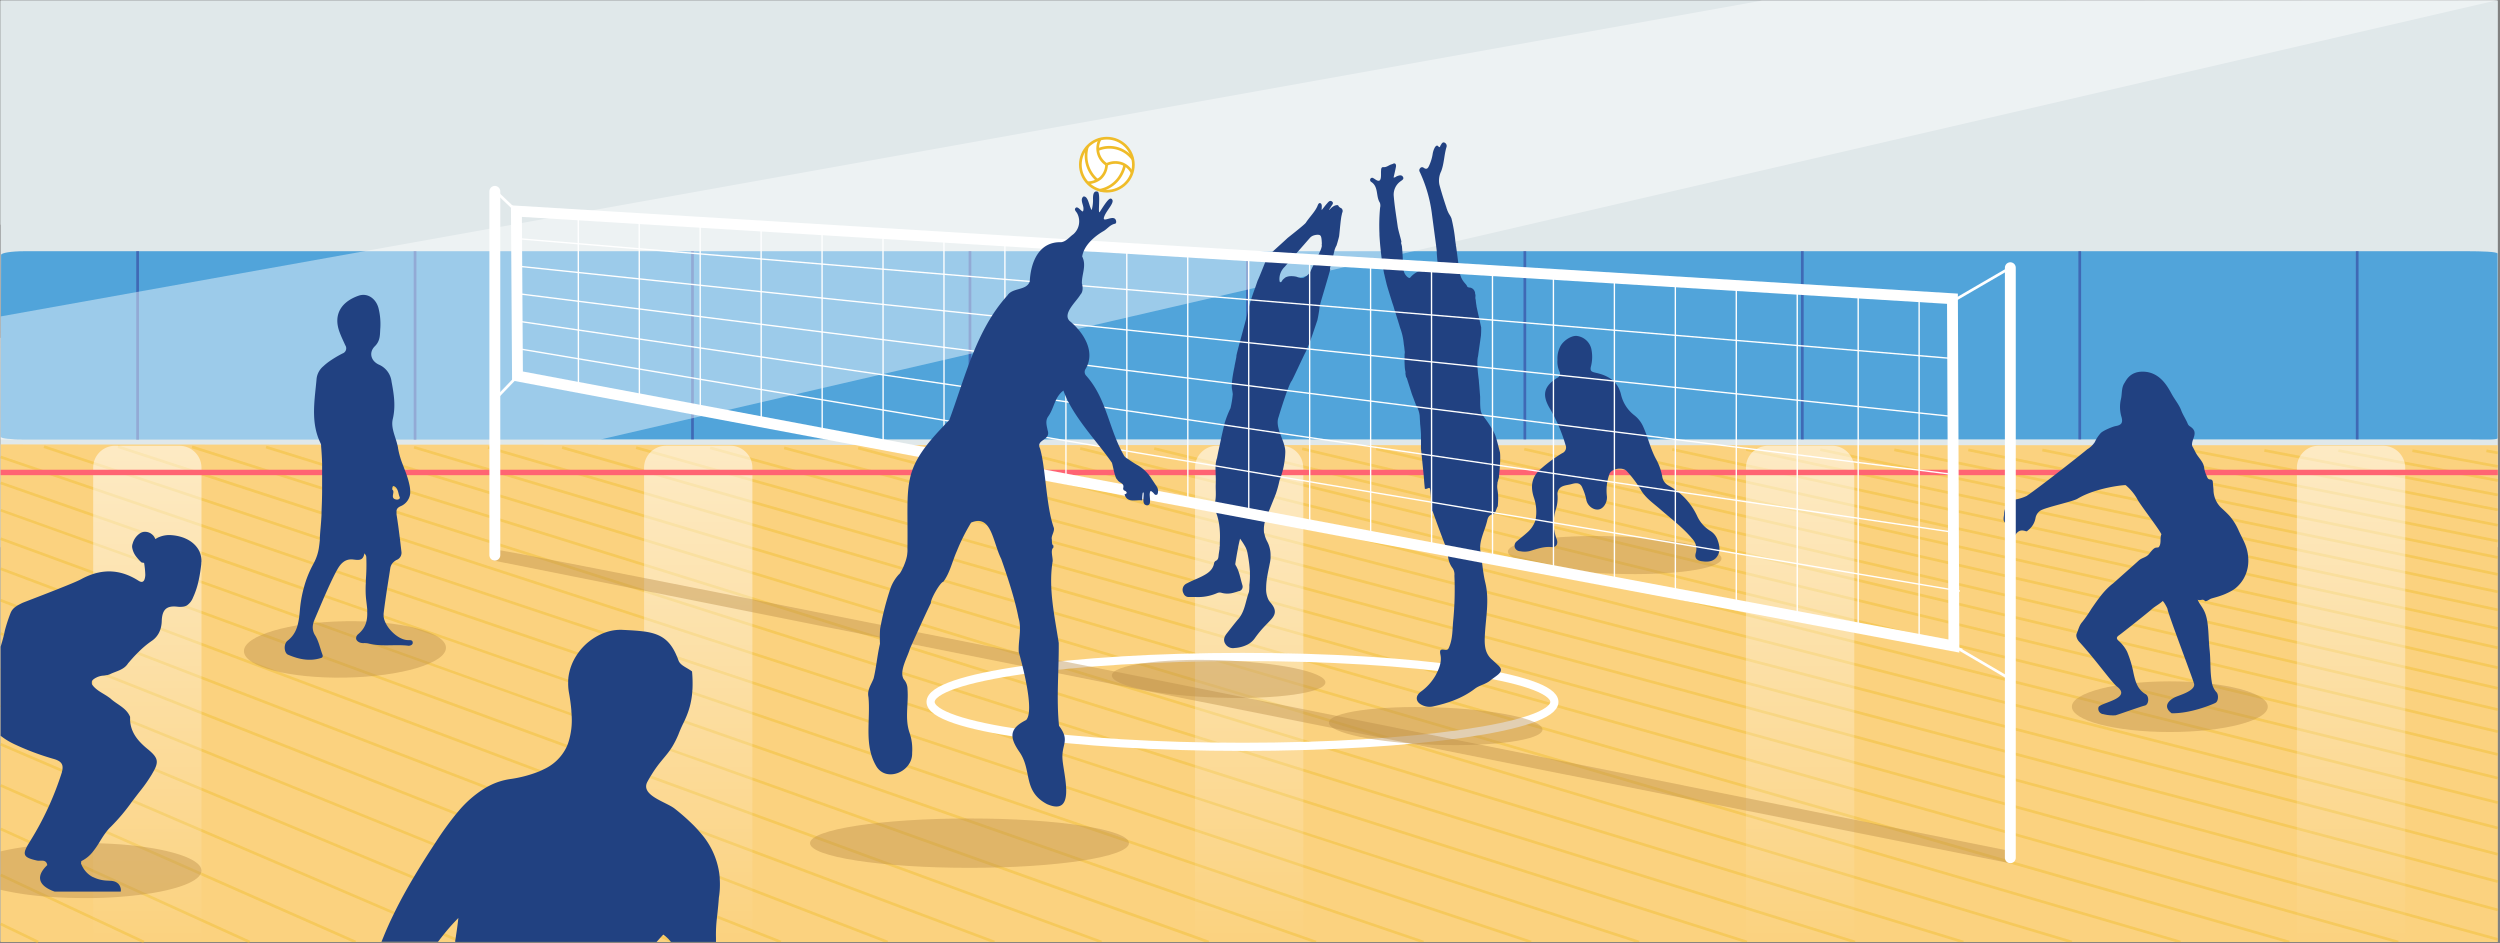 <svg xmlns="http://www.w3.org/2000/svg" xmlns:xlink="http://www.w3.org/1999/xlink" viewBox="0 0 919.65 346.99"><rect x="0" y="0" width="919.65" height="346.99" fill="#808080" stroke="none"/><defs><style>.cls-1{fill:#e0e8ea;}.cls-2{fill:#fbd27f;}.cls-15,.cls-3{opacity:0.42;}.cls-15,.cls-17,.cls-3{isolation:isolate;}.cls-4{fill:#efbc29;}.cls-5{fill:#51a4da;}.cls-6{opacity:0.51;}.cls-7{fill:#2e3192;stroke:#2e3192;}.cls-13,.cls-14,.cls-19,.cls-22,.cls-24,.cls-7{stroke-miterlimit:10;}.cls-10,.cls-11,.cls-12,.cls-8,.cls-9{opacity:0.9;}.cls-8{fill:url(#linear-gradient);}.cls-9{fill:url(#linear-gradient-2);}.cls-10{fill:url(#linear-gradient-3);}.cls-11{fill:url(#linear-gradient-4);}.cls-12{fill:url(#linear-gradient-5);}.cls-13,.cls-14,.cls-18,.cls-19,.cls-20,.cls-21,.cls-22,.cls-24{fill:none;}.cls-13,.cls-18,.cls-19,.cls-20,.cls-21,.cls-22{stroke:#fff;}.cls-13{stroke-width:3px;}.cls-14{stroke:#ff6473;stroke-width:2px;}.cls-15{fill:#b98c48;}.cls-16{fill:#214181;}.cls-17,.cls-23{fill:#fff;}.cls-17{opacity:0.43;}.cls-19,.cls-20,.cls-21{stroke-width:4px;}.cls-20,.cls-21{stroke-linecap:round;}.cls-21{stroke-linejoin:round;}.cls-22{stroke-width:0.5px;}.cls-24{stroke:#efbc29;}</style><linearGradient id="linear-gradient" x1="54.2" y1="346.54" x2="54.2" y2="163.98" gradientUnits="userSpaceOnUse"><stop offset="0" stop-color="#fff" stop-opacity="0"/><stop offset="1" stop-color="#fff" stop-opacity="0.6"/></linearGradient><linearGradient id="linear-gradient-2" x1="864.86" y1="346.54" x2="864.86" y2="163.98" xlink:href="#linear-gradient"/><linearGradient id="linear-gradient-3" x1="256.85" y1="346.54" x2="256.85" y2="163.98" xlink:href="#linear-gradient"/><linearGradient id="linear-gradient-4" x1="459.52" y1="346.54" x2="459.52" y2="163.98" xlink:href="#linear-gradient"/><linearGradient id="linear-gradient-5" x1="662.19" y1="346.54" x2="662.19" y2="163.98" xlink:href="#linear-gradient"/></defs><g id="Layer_2" data-name="Layer 2"><g id="Layer_6" data-name="Layer 6"><path class="cls-1" d="M918.84.22V201.3H.22v-77H.36V93.79c0-.75,3.85-1.36,8.6-1.36H183.88V82.74L82,82.65H.22V.22Z"/><rect class="cls-1" x="0.21" y="0.22" width="918.43" height="346.11"/><path class="cls-2" d="M918.84,164.29V346.54H.22V163.48l41.61.05,25.09,0,48.7.05h2.48l28,0h2.25l33.65,0h11.91l49.08.06,27.83,0h0l55.36.07h14.62l21,0,20.44,0h29.55l33.11,0h3.68l23.63,0h2l48.54.06h0l28.48,0h6.53l18.18,0h3.6l27.5,0h.19l39.73,0h1.34l27.8,0H918.84Z"/><g class="cls-3"><polygon class="cls-4" points="918.76 167.09 918.57 167.06 914.56 166.33 914.74 165.34 918.91 166.1 918.76 167.09"/><polygon class="cls-4" points="918.73 172.09 918.54 172.04 887.34 166.28 887.52 165.29 918.94 171.11 918.73 172.09"/><polygon class="cls-4" points="918.76 177.25 918.57 177.22 860.11 166.24 860.29 165.25 918.92 176.26 918.76 177.25"/><polygon class="cls-4" points="918.76 182.56 918.57 182.53 832.88 166.19 833.07 165.21 918.92 181.57 918.76 182.56"/><polygon class="cls-4" points="918.73 188.04 918.54 188 805.65 166.14 805.84 165.16 918.94 187.07 918.73 188.04"/><polygon class="cls-4" points="918.73 193.71 918.54 193.66 778.42 166.1 778.61 165.12 918.94 192.73 918.73 193.71"/><polygon class="cls-4" points="918.76 199.54 918.57 199.51 751.2 166.05 751.39 165.06 918.92 198.55 918.76 199.54"/><polygon class="cls-4" points="918.73 205.56 918.54 205.53 723.97 166 724.17 165.01 918.94 204.59 918.73 205.56"/><polygon class="cls-4" points="918.73 211.78 918.54 211.75 696.75 165.96 696.95 164.97 918.94 210.81 918.73 211.78"/><rect class="cls-4" x="793.73" y="64.24" width="1" height="254.65" transform="translate(443.63 929.52) rotate(-78.15)"/><polygon class="cls-4" points="918.73 224.84 918.54 224.79 642.28 165.85 642.49 164.88 645.18 165.45 918.94 223.86 918.73 224.84"/><polygon class="cls-4" points="918.71 231.7 918.52 231.65 615.06 165.81 615.27 164.84 918.96 230.73 918.71 231.7"/><polygon class="cls-4" points="918.73 238.78 918.54 238.75 587.83 165.76 588.04 164.79 918.94 237.81 918.73 238.78"/><polygon class="cls-4" points="918.71 246.11 918.52 246.06 560.61 165.72 560.83 164.75 918.96 245.14 918.71 246.11"/><polygon class="cls-4" points="918.73 253.69 918.54 253.65 533.38 165.67 533.6 164.7 918.94 252.71 918.73 253.69"/><polygon class="cls-4" points="918.71 261.52 918.52 261.47 506.14 165.62 506.37 164.65 918.96 260.55 918.71 261.52"/><polygon class="cls-4" points="918.71 269.63 918.52 269.58 478.92 165.58 479.15 164.61 918.97 268.66 918.71 269.63"/><polygon class="cls-4" points="918.71 278.03 918.52 277.98 451.69 165.53 451.92 164.56 918.96 277.06 918.71 278.03"/><polygon class="cls-4" points="918.71 286.72 918.52 286.67 424.46 165.48 424.7 164.51 918.96 285.75 918.71 286.72"/><polygon class="cls-4" points="918.71 295.73 918.52 295.68 397.24 165.44 397.48 164.47 918.96 294.76 918.71 295.73"/><polygon class="cls-4" points="918.71 305.07 918.52 305.02 370 165.39 370.25 164.42 918.96 304.1 918.71 305.07"/><polygon class="cls-4" points="918.73 314.75 918.54 314.7 342.78 165.34 343.03 164.37 918.94 313.77 918.73 314.75"/><polygon class="cls-4" points="918.71 324.79 918.52 324.74 315.55 165.3 315.81 164.33 918.96 323.82 918.71 324.79"/><polygon class="cls-4" points="918.69 335.21 918.5 335.15 288.32 165.25 288.58 164.28 918.99 334.26 918.69 335.21"/><polygon class="cls-4" points="918.83 345.05 918.83 345.58 918.68 346.05 918.49 345.99 261.09 165.21 261.36 164.25 918.83 345.05"/><polygon class="cls-4" points="882.37 346.06 882.29 346.32 882.24 346.52 882.24 346.54 880.39 346.54 880.35 346.52 879.64 346.32 844.94 336.6 844.81 336.56 739.52 307.01 682.11 290.92 642.27 279.74 571.25 259.81 544.42 252.28 528.48 247.82 514.48 243.88 479.44 234.06 465.33 230.09 455.63 227.38 439.6 222.88 386.94 208.11 366.99 202.51 362.68 201.3 353.74 198.78 333.83 193.21 276.77 177.2 264.66 173.8 239.04 166.61 233.86 165.16 234.13 164.2 239.88 165.81 268.35 173.8 276.77 176.16 333.82 192.16 354.17 197.88 366.37 201.3 366.59 201.36 387.08 207.11 439.6 221.84 456.23 226.51 466.12 229.28 479.44 233.01 519.92 244.38 528.92 246.9 545.88 251.66 571.68 258.89 642.27 278.7 682.11 289.88 739.52 305.98 844.94 335.56 882.37 346.06"/><path class="cls-4" d="M842.28,346.06l-.08.27-.05.2H840.3l-.52-.15-.17-.05-101-28.9-53.07-15.2-3.47-1-39.84-11.41L567.4,268.4l-8.74-2.5-16.85-4.83h0l-9.25-2.65-10.75-3.08-42.36-12.13-4.71-1.35-16.17-4.63h0l-8.39-2.4-10.56-3-52.87-15.14L370.47,212l-19.88-5.69-16.78-4.8-.77-.22-56.27-16.11L237,173.8l-.06,0-30.29-8.67.27-1,30,8.59,3.69,1.06,36.15,10.35,57.05,16.33,2.85.82,14.26,4.08,19.16,5.49,16.59,4.75,52.92,15.15,10.92,3.13,9.2,2.63,19,5.44.73.21,43.14,12.35,11.62,3.32,13.67,3.92,12.61,3.61,6.38,1.83,75.41,21.59,39.84,11.4,15.57,4.46,42.2,12.08Z"/><polygon class="cls-4" points="802.26 346.06 802.18 346.32 802.12 346.52 802.12 346.54 800.34 346.54 800.3 346.52 799.62 346.32 682.11 311.99 642.27 300.33 618.98 293.54 567.99 278.63 550.4 273.5 538.13 269.9 506.45 260.64 483.5 253.94 479.44 252.76 445.34 242.78 441.98 241.81 439.6 241.11 387.74 225.96 373.38 221.76 346.94 214.03 331.79 209.61 303.37 201.3 276.77 193.53 236.93 181.88 209.27 173.8 182.02 165.84 179.4 165.07 179.68 164.11 182.02 164.78 212.84 173.8 236.93 180.84 276.77 192.47 305.29 200.82 306.93 201.3 332.23 208.69 347.58 213.18 373.08 220.63 387.58 224.87 439.6 240.07 445.37 241.76 449.28 242.9 479.44 251.72 485.07 253.36 509.3 260.44 540.5 269.56 553.05 273.23 579.34 280.9 630.23 295.77 642.27 299.3 682.11 310.95 802.26 346.06"/><polygon class="cls-4" points="762.31 346.06 762.23 346.32 762.17 346.52 762.17 346.54 760.42 346.54 760.38 346.52 759.71 346.32 682.11 323.17 642.27 311.27 514.45 273.13 514.42 273.13 512.85 272.65 509.76 271.74 488.89 265.51 479.44 262.69 461.19 257.24 459.45 256.71 439.6 250.8 418.09 244.38 413.21 242.91 389.33 235.8 375.14 231.56 342.43 221.8 327.28 217.28 276.77 202.2 273.74 201.3 236.93 190.32 182.02 173.93 181.59 173.8 152.17 165.01 152.46 164.06 182.02 172.88 185.1 173.8 236.93 189.26 276.77 201.16 277.24 201.3 327.61 216.32 342.62 220.81 375.13 230.51 389.15 234.7 416.15 242.75 420.36 244.01 439.6 249.75 462.63 256.63 471.8 259.36 479.44 261.63 489.46 264.63 515.59 272.43 519.3 273.54 520.34 273.85 642.27 310.24 682.11 322.13 762.31 346.06"/><polygon class="cls-4" points="722.4 346.06 722.32 346.32 722.26 346.52 722.26 346.54 720.54 346.54 720.51 346.52 719.86 346.32 682.11 334.82 642.27 322.68 483.57 274.3 479.44 273.04 439.6 260.88 409.56 251.72 389.3 245.56 387.62 245.05 375.11 241.22 363.77 237.78 338.57 230.09 324.84 225.91 276.77 211.25 244.12 201.3 236.93 199.11 182.02 182.37 153.91 173.8 148.59 172.18 124.95 164.97 125.24 164.01 148.14 170.99 157.35 173.8 182.02 181.32 236.93 198.06 247.56 201.3 276.77 210.21 325.09 224.94 338.99 229.16 373.71 239.76 374.79 240.09 389.33 244.51 390.16 244.76 414.64 252.22 415.21 252.41 419.51 253.72 439.6 259.85 479.44 271.99 486.63 274.18 642.27 321.63 682.11 333.77 722.4 346.06"/><polygon class="cls-4" points="682.56 346.06 682.48 346.32 682.42 346.52 682.42 346.54 680.72 346.54 680.69 346.52 680.05 346.32 642.27 334.57 642.12 334.51 479.44 283.83 450.12 274.7 439.6 271.43 389.08 255.69 377.65 252.13 368.14 249.16 366.2 248.56 365.31 248.28 334.7 238.75 323.67 235.31 317.21 233.3 276.77 220.7 274.79 220.09 236.93 208.28 214.47 201.3 182.02 191.19 150.83 181.47 146.17 180.03 146.17 180.01 144.39 179.47 126.19 173.8 118.49 171.4 97.71 164.93 98.01 163.97 118.46 170.34 129.57 173.8 150.88 180.44 182.02 190.13 217.85 201.3 236.93 207.24 276.77 219.65 284.03 221.91 323.64 234.25 326.58 235.16 335.08 237.82 367.41 247.88 377.44 251.01 389.09 254.63 439.6 270.38 453.57 274.73 479.44 282.79 642.27 333.51 682.11 345.92 682.56 346.06"/><polygon class="cls-4" points="642.77 346.06 642.69 346.32 642.62 346.52 642.62 346.54 640.96 346.54 640.93 346.52 640.3 346.32 479.44 295.1 439.6 282.42 411.18 273.36 389.49 266.45 383.94 264.69 378.28 262.88 347.77 253.16 331.93 248.13 322.23 245.03 276.77 230.56 236.93 217.87 231.89 216.26 194.49 204.36 184.89 201.3 184.1 201.05 183.97 201.05 183.9 200.99 182.63 200.59 182.02 200.4 145.8 188.86 118.45 180.15 98.5 173.8 70.49 164.88 70.79 163.91 101.82 173.8 118.47 179.09 145.8 187.81 182.02 199.34 188.18 201.3 202.76 205.94 236.93 216.82 240.71 218.03 276.77 229.51 322.39 244.03 331.94 247.07 349.18 252.57 378.44 261.88 389.39 265.38 415.23 273.6 439.6 281.36 479.44 294.05 642.27 345.89 642.77 346.06"/><path class="cls-4" d="M603.08,346.06l-.09.27-.06.2h-1.67l-.61-.2L479.44,306.86l-39.84-13L390.77,278l-18.15-5.92-22.34-7.27a1.2,1.2,0,0,1-.19-.07l-16.3-5.31-14.39-4.68-42.63-13.88-39.84-13L155.27,201.3l-8.13-2.65-28.95-9.42L74.11,174.87l-3.3-1.07-27.55-9,.27-.85,0-.11.34.11,30.16,9.82h0l44.13,14.37L147,197.55l11.52,3.75,78.41,25.53,39.84,13,42.82,13.94,14.26,4.64,12,3.92,15.28,5L372.4,271l18.44,6,48.76,15.88,39.84,13Z"/><polygon class="cls-4" points="563.4 346.07 563.32 346.32 563.25 346.52 563.25 346.54 561.65 346.54 561.62 346.52 561.02 346.32 479.44 319.14 439.6 305.88 392.14 290.07 378.09 285.38 335.04 271.05 319.56 265.88 276.77 251.63 249.48 242.55 236.93 238.37 221.2 233.13 221.19 233.13 144.13 207.45 134.36 204.2 133.68 203.97 125.66 201.3 117.48 198.57 74.11 184.13 43.11 173.8 34.36 170.88 16.03 164.78 16.34 163.84 34.56 169.91 46.24 173.8 74.11 183.07 117.57 197.56 128.8 201.3 144.85 206.65 222.63 232.56 236.93 237.32 249 241.34 276.77 250.59 319.59 264.85 334.7 269.88 377.86 284.26 392.08 289 439.6 304.82 479.44 318.1 563.4 346.07"/><polygon class="cls-4" points="523.82 346.07 523.73 346.32 523.66 346.52 523.66 346.54 522.12 346.54 522.09 346.52 521.5 346.32 479.44 331.99 439.6 318.4 415.29 310.12 395.44 303.36 333.47 282.23 320.6 277.83 276.77 262.89 254.6 255.34 236.93 249.32 212.13 240.87 142.28 217.06 134.29 214.32 123.23 210.56 114.91 207.72 96.06 201.3 74.11 193.82 34.27 180.24 15.39 173.8 0.23 168.63 0.21 168.62 0.05 168.57 0.21 168.09 0.23 168.03 0.37 167.63 18.47 173.8 34.27 179.19 74.11 192.76 99.14 201.3 115.38 206.84 123.71 209.68 134.33 213.3 142.44 216.06 212.71 240.01 236.93 248.26 254.69 254.32 276.77 261.85 320.28 276.69 334.16 281.4 401.13 304.25 414.7 308.87 439.6 317.36 479.44 330.94 523.82 346.07"/><path class="cls-4" d="M484.27,346.07l-.09.26-.07.2h-1.55l-.57-.2-2.55-.89L439.6,331.53l-42.43-14.81-28.45-9.93-16.29-5.68L276.77,274.7l-25.31-8.84-14.53-5.07L209,251l-47.67-16.63h0l-11.61-4.06-8.45-2.94-6.3-2.2L119,219.63,111.37,217,74.11,204l-.38-.13-7.24-2.53-9.11-3.18L57,198l-5.4-1.88-17.37-6.07-34-11.88h0l-.16-.06.16-.46,0-.05.15-.43L34.27,189l19,6.63h0l2.67.93,2.65.93h0l10.92,3.81,3.71,1.29h0l.88.3L111.63,216l7.77,2.71,15.44,5.39,6.22,2.17,10.46,3.65h.12l.07.07L209,250h0l27.94,9.75,15,5.22,24.88,8.68,78.62,27.44,43.86,15.31,40.35,14.09,39.84,13.9Z"/><path class="cls-4" d="M444.79,346.07l-.09.26-.07.2h-1.52l-.56-.2-2.95-1.05-.16-.06-73-26.1-45.27-16.19-44.38-15.86-30.48-10.9-9.36-3.34-26.69-9.54h0l-53-18.92-21.55-7.71h0l-4.85-1.73h0l-8.74-3.12-7.06-2.53-.06,0-5.22-1.86L74.11,214.61l-.17-.06-1-.36-20-7.13-.12-.05h0l-1-.37L36.88,201.3l-2.61-.93-34-12.18h0l-.16-.06.16-.46,0,0,.15-.43,33.89,12.12,5.57,2,10.54,3.77,22.77,8.14,1,.34,35.82,12.81,5.39,1.93,2.09.74,4.21,1.51.14,0,.16.16,9,3.23,9.31,3.33h0l18.34,6.56,51.56,18.43,26.75,9.56,9.95,3.56L276.77,286l46.64,16.67L369.16,319l70.44,25.17Z"/><polygon class="cls-4" points="405.38 346.07 405.28 346.32 405.21 346.52 405.21 346.54 403.75 346.54 403.72 346.52 403.18 346.32 325.45 317.85 299.26 308.26 276.77 300.01 238.95 286.17 236.93 285.43 208.34 274.95 136.79 248.74 118.13 241.9 104.72 236.99 103.87 236.68 101.38 235.76 95.83 233.72 74.11 225.76 67.23 223.25 34.27 211.18 34.25 211.16 7.3 201.3 0.23 198.71 0.21 198.7 0.04 198.63 0.21 198.18 0.23 198.13 0.39 197.7 10.22 201.3 34.27 210.11 35.93 210.72 68.77 222.75 74.11 224.71 97.2 233.16 105.16 236.07 118.45 240.95 139.05 248.5 208.74 274.02 236.93 284.36 239.48 285.29 276.77 298.95 300.35 307.58 329.31 318.2 405.38 346.07"/><polygon class="cls-4" points="366 346.07 365.9 346.32 365.83 346.52 365.83 346.54 364.4 346.54 364.37 346.52 363.84 346.32 276.77 313.63 257.78 306.49 236.93 298.65 197.88 283.99 74.11 237.5 58.86 231.76 34.27 222.53 20.07 217.2 0.23 209.75 0.21 209.74 0.04 209.68 0.21 209.22 0.23 209.16 0.39 208.74 21.45 216.65 34.27 221.47 59.14 230.81 74.11 236.43 92.27 243.25 102.72 247.18 199.21 283.42 199.22 283.42 236.93 297.58 256.38 304.88 256.39 304.89 276.77 312.55 366 346.07"/><polygon class="cls-4" points="326.7 346.07 326.6 346.32 326.52 346.52 326.52 346.54 325.13 346.54 325.1 346.52 324.58 346.32 276.77 327.9 264.76 323.27 236.93 312.56 178.35 289.99 74.11 249.82 50.16 240.59 34.27 234.47 5.48 223.38 0.23 221.36 0.21 221.34 0.03 221.28 0.21 220.81 0.23 220.76 0.39 220.34 6.49 222.69 34.27 233.4 50.93 239.82 74.11 248.75 74.29 248.82 179.48 289.35 236.93 311.48 264.68 322.17 264.68 322.18 276.77 326.82 326.7 346.07"/><polygon class="cls-4" points="287.45 346.07 287.35 346.32 287.27 346.52 287.27 346.54 285.89 346.54 285.87 346.52 285.36 346.32 276.77 342.93 263.54 337.7 236.93 327.17 236.75 327.1 167.55 299.74 74.11 262.79 38.17 248.57 38.16 248.57 34.27 247.03 1.29 234 0.23 233.57 0.21 233.57 0.03 233.5 0.21 233.05 0.23 233 0.4 232.57 1.51 233.01 34.27 245.96 39.92 248.2 74.11 261.71 168.22 298.93 236.93 326.1 263.65 336.67 276.77 341.86 287.45 346.07"/><polygon class="cls-4" points="248.26 346.07 248.16 346.32 248.08 346.52 248.08 346.54 246.76 346.54 246.73 346.52 246.72 346.52 246.72 346.51 246.24 346.32 242.85 344.95 236.93 342.55 236.75 342.48 159.46 311.1 159.46 311.08 74.11 276.43 73.93 276.36 47.93 265.81 47.93 265.8 34.27 260.26 0.23 246.44 0.21 246.43 0.03 246.36 0.21 245.91 0.23 245.86 0.4 245.44 34.27 259.19 47.81 264.69 74.11 275.37 160.01 310.25 236.93 341.48 243.57 344.18 245.13 344.81 248.26 346.07"/><polygon class="cls-4" points="209.12 346.07 209.01 346.32 208.93 346.52 208.93 346.54 207.63 346.54 207.61 346.52 207.13 346.32 151.87 323.27 74.11 290.82 56.61 283.52 34.27 274.2 0.23 260.01 0.21 260 0.02 259.92 0.21 259.46 0.23 259.42 0.41 259 34.27 273.13 57.06 282.63 57.06 282.63 74.11 289.75 152.39 322.4 209.12 346.07"/><polygon class="cls-4" points="170.04 346.07 169.93 346.32 169.85 346.52 169.85 346.54 168.58 346.54 168.55 346.52 168.09 346.32 167.43 346.05 162.95 344.13 144.8 336.33 74.11 306.01 48.47 295.01 34.27 288.93 22.79 284.01 0.23 274.32 0.21 274.32 0.02 274.24 0.21 273.79 0.23 273.74 0.41 273.32 22.98 283 34.27 287.83 49.09 294.2 74.11 304.93 145.24 335.44 163.6 343.32 167.6 345.02 170.04 346.07"/><polygon class="cls-4" points="131 346.07 130.89 346.32 130.8 346.52 130.8 346.54 129.55 346.54 129.53 346.52 129.08 346.32 74.11 322.07 73.59 321.83 49.27 311.11 38.7 306.44 34.27 304.49 17.71 297.18 0.23 289.46 0.21 289.45 0.01 289.37 0.21 288.92 0.23 288.88 0.42 288.45 18.13 296.26 34.27 303.38 39.32 305.62 52.72 311.52 74.01 320.93 74.11 320.96 131 346.07"/><polygon class="cls-4" points="91.63 346.99 73.91 338.94 0.01 305.37 0.42 304.46 92.05 346.08 91.63 346.99"/><rect class="cls-4" x="26.07" y="305.1" width="1" height="58.2" transform="translate(-287.38 216.6) rotate(-64.92)"/><polygon class="cls-4" points="13.83 346.99 13.39 346.78 0 340.32 0.43 339.42 14.26 346.08 13.83 346.99"/></g><path class="cls-5" d="M918.76,93.31v67.88c0,.76-6.11.45-10.86.45H9c-4.75,0-8.7-.22-8.7-1l.1-66.87c0-.75,3.85-1.36,8.6-1.36H907.9C912.65,92.43,918.76,92.56,918.76,93.31Z"/><g class="cls-6"><line class="cls-7" x1="50.62" y1="161.65" x2="50.62" y2="92.37"/><line class="cls-7" x1="152.68" y1="161.65" x2="152.68" y2="92.37"/><line class="cls-7" x1="254.74" y1="161.65" x2="254.74" y2="92.37"/><line class="cls-7" x1="356.81" y1="161.65" x2="356.81" y2="92.37"/><line class="cls-7" x1="458.87" y1="161.65" x2="458.87" y2="92.37"/><line class="cls-7" x1="560.93" y1="161.65" x2="560.93" y2="92.37"/><line class="cls-7" x1="663" y1="161.65" x2="663" y2="92.37"/><line class="cls-7" x1="765.06" y1="161.65" x2="765.06" y2="92.37"/><line class="cls-7" x1="867.12" y1="161.65" x2="867.12" y2="92.37"/></g><path class="cls-8" d="M74.12,172.05V346.54H34.28V172.05A8.05,8.05,0,0,1,41.83,164l.52,0H66a8.49,8.49,0,0,1,.88.05A8.07,8.07,0,0,1,74.12,172.05Z"/><path class="cls-9" d="M884.78,172.05V346.54H844.94V172.05a8,8,0,0,1,.76-3.42,7.4,7.4,0,0,1,.5-.92,8.14,8.14,0,0,1,3.35-3,8.05,8.05,0,0,1,1.27-.47A8.33,8.33,0,0,1,853,164H876.7a8.3,8.3,0,0,1,2.24.31,8.67,8.67,0,0,1,1.23.47h0a8.06,8.06,0,0,1,4.28,5,7.7,7.7,0,0,1,.23,1.06A7.85,7.85,0,0,1,884.78,172.05Z"/><path class="cls-10" d="M276.77,172.05V346.54H236.93V172.05a8,8,0,0,1,2.11-5.44,7.94,7.94,0,0,1,.84-.8,8.12,8.12,0,0,1,3.11-1.58,8.4,8.4,0,0,1,2-.25H268.7a8.27,8.27,0,0,1,2.12.28h0a8.1,8.1,0,0,1,5,4,6.93,6.93,0,0,1,.52,1.18A8,8,0,0,1,276.77,172.05Z"/><path class="cls-11" d="M479.44,172.05V346.54H439.6V172.05a8,8,0,0,1,.48-2.73,7.61,7.61,0,0,1,.39-.93,8.14,8.14,0,0,1,4.45-3.93h0a8,8,0,0,1,2.5-.47h23.94a8.49,8.49,0,0,1,.88.05h0l.22,0a7.79,7.79,0,0,1,1.74.44h0a8,8,0,0,1,5.15,6.68A6.25,6.25,0,0,1,479.44,172.05Z"/><path class="cls-12" d="M682.11,172.05V346.54H642.27V172.05c0-.11,0-.21,0-.32h0a6.64,6.64,0,0,1,.1-1,8,8,0,0,1,2.24-4.36,7.43,7.43,0,0,1,1-.82h0a7.72,7.72,0,0,1,1.41-.84,8.61,8.61,0,0,1,1.35-.47h0a8.08,8.08,0,0,1,2-.25H674a8.07,8.07,0,0,1,3.41.75h0a8.11,8.11,0,0,1,3,2.46,7.55,7.55,0,0,1,.74,1.18A8,8,0,0,1,682.11,172.05Z"/><ellipse class="cls-13" cx="457.06" cy="258.2" rx="114.73" ry="16.53"/><polyline class="cls-14" points="0.22 173.8 34.28 173.8 74.12 173.8 113.18 173.8 132.67 173.8 143.2 173.8 146.92 173.8 153.45 173.8 183.88 173.8 185.44 173.8 232.47 173.8 236.94 173.8 276.78 173.8 364.79 173.8 395.97 173.8 439.61 173.8 479.45 173.8 558.68 173.8 580.25 173.8 642.28 173.8 682.12 173.8 686.33 173.8 701.08 173.8 795.55 173.8 822.08 173.8 844.95 173.8 884.79 173.8 918.65 173.8 918.84 173.8"/><ellipse id="Ellipse_55" data-name="Ellipse 55" class="cls-15" cx="593.98" cy="204.18" rx="6.89" ry="39.3" transform="translate(370.22 791.07) rotate(-88.1)"/><ellipse id="Ellipse_55-2" data-name="Ellipse 55" class="cls-15" cx="448.29" cy="249.75" rx="6.89" ry="39.3" transform="translate(183.81 689.51) rotate(-88.1)"/><ellipse id="Ellipse_55-3" data-name="Ellipse 55" class="cls-15" cx="528.13" cy="267.1" rx="6.89" ry="39.3" transform="translate(243.67 786.08) rotate(-88.1)"/><path class="cls-16" d="M572.93,132.37a8.69,8.69,0,0,0,.74,4.3,1.71,1.71,0,0,1-.9,2.37c-4.87,3.08-5.59,6.23-2.7,11.14a59.09,59.09,0,0,1,5.82,13.49,2.27,2.27,0,0,1-1.25,3.05,53.43,53.43,0,0,0-7.52,5.49c-3.51,2.85-4.3,6.34-2.9,10.71a16,16,0,0,1,.63,8.39,10.2,10.2,0,0,1-3.2,4.71c-1.17,1.07-2.45,2-3.64,3.07a2.07,2.07,0,0,0-.73,2.42,2.18,2.18,0,0,0,2,1.27,8,8,0,0,0,3.51-.08c2.62-.78,5.15-1.73,8-1.45,1.7.17,2.49-1.25,1.87-2.86a16.46,16.46,0,0,1-.28-11.12,14.31,14.31,0,0,0,.58-5.13,4,4,0,0,1,0-1c.6-2.61,3.06-2.53,4.9-3,1.41-.38,3.33-1,4.23,1.29a20.1,20.1,0,0,1,1.42,4.28c.37,2.38,2.76,4.13,4.74,3.67,1.82-.42,3.19-2.89,2.83-5.11a17.88,17.88,0,0,1,.92-7.76c.63-2.18,5-2.86,6.46-1.16a42.43,42.43,0,0,1,5.1,6.79c1.74,3.07,4.68,5,7.27,7.28,4,3.5,8.3,6.67,11.71,10.81a5.28,5.28,0,0,1,1.27,5.18c-.53,1.78.32,2.69,1.92,3,2.1.36,4.32.36,5.75-1.44s1.17-4.09.42-6.14A6.43,6.43,0,0,0,629,195.2a12.47,12.47,0,0,1-4.71-5.43,24.49,24.49,0,0,0-10.62-11.21,4.55,4.55,0,0,1-2.21-3.32,20.88,20.88,0,0,0-2.11-6.06c-2.23-3.94-3.12-8.41-5-12.49a10.82,10.82,0,0,0-3.18-3.95,13.46,13.46,0,0,1-4.85-7.54c-1.11-4.88-4.67-7-9-8-1.69-.41-2.64-.49-2-2.7a14,14,0,0,0,.06-6.18,6.25,6.25,0,0,0-5.41-4.75c-2.14-.15-5.27,2-6.17,4.24A9.46,9.46,0,0,0,572.93,132.37Z"/><ellipse id="Ellipse_55-4" data-name="Ellipse 55" class="cls-15" cx="126.89" cy="238.9" rx="37.16" ry="10.37" transform="translate(-4.31 2.34) rotate(-1.04)"/><ellipse id="Ellipse_55-5" data-name="Ellipse 55" class="cls-15" cx="356.64" cy="310.16" rx="58.66" ry="9.08"/><path class="cls-15" d="M74.11,320.28a2.53,2.53,0,0,1-.27,1.12c-1.5,3.21-9.43,6-20.71,7.56a158.27,158.27,0,0,1-18.86,1.4c-1.08,0-2.18,0-3.28,0-4.78,0-9.38-.18-13.68-.52a113,113,0,0,1-17.1-2.51V313.19a97,97,0,0,1,9.71-1.74c1.2-.16,2.44-.31,3.71-.44A170,170,0,0,1,31,310.16c1.1,0,2.2,0,3.28,0l2,.05c5.27.14,10.24.52,14.74,1.07C64.73,313,74.11,316.38,74.11,320.28Z"/><ellipse id="Ellipse_55-6" data-name="Ellipse 55" class="cls-15" cx="798.19" cy="259.96" rx="36.03" ry="9.32"/><polygon class="cls-17" points="918.86 0 220.95 161.65 0.26 161.65 0.3 116.39 648.12 0.23 918.86 0"/><path id="Path_1122" data-name="Path 1122" class="cls-16" d="M504.19,65.67a.74.74,0,0,1,1-.13,10.77,10.77,0,0,1,.91.58c1.12.7,1.72.45,1.87-.88.1-.87,0-1.76.08-2.64,0-.53.16-1.19.8-1.12,1.25.14,2.07-.8,3.16-1.06.37-.09.72-.44,1.13-.26s.45.8.37,1.23c-.25,1.3-.57,2.59-.87,3.9.58.08.84-.31,1.21-.46.8-.31,1.73-.64,2.25.24s-.48,1.27-1.05,1.74A6,6,0,0,0,512.69,72c.31,3.81.95,7.6,1.48,11.39.15,1.09,1,4,1.26,5.08,0,.12.06.3.09.5a1,1,0,0,0,0,.83c.08.28.14.57.2.85.17,1.78.31,4,.31,4.82a4.7,4.7,0,0,0,0,.75,20.85,20.85,0,0,0,.29,3.15c.3,2,2.14,3.34,2.44,2.74a8.91,8.91,0,0,1,2.93-2.25,15,15,0,0,1,2.13-.84,5.81,5.81,0,0,1,2.59,0,2.53,2.53,0,0,0,.81.2,10.24,10.24,0,0,1,1.54.6c.18.09.36.19.55.27.69.35-.24-1.77-.44-3.2h0c-.12-.81-.24-2.47-.35-3.94a1.67,1.67,0,0,0,0-.59c-.06-.64-.14-1.28-.23-1.91a.34.34,0,0,0,0-.1c-.13-1-1.4-10.49-1.61-12.14h0a51.6,51.6,0,0,0-4.42-15,1.07,1.07,0,0,1,.13-1.29.89.89,0,0,1,1.22-.28l0,0c1.37,1.06,1.8,0,2.24-1A15.91,15.91,0,0,0,527,56.76a7.41,7.41,0,0,1,.81-2.5c.28-.47.77-1,1.23-.48.72.8.68,0,.9-.3.37-.54.64-1.37,1.49-1a1.35,1.35,0,0,1,.64,1.74c-.85,2.88-.83,5.94-1.92,8.79a7.76,7.76,0,0,0-.67,4.85c.78,2.92,1.69,5.8,2.65,8.67h0c0,.09,0,.17.08.25s.1.29.14.43a4.4,4.4,0,0,0,.21.5c.55,1.32.9,1.42,1.39,2.68a61,61,0,0,1,1.37,7.9,16.13,16.13,0,0,0,.23,1.68c0,.23,0,.51.1.74.23,1.65.66,4.87,1.11,8.43.54,4.19,2.4,5,2.85,6h0a.93.93,0,0,0,.36.49,2.2,2.2,0,0,0,.84.16,2.41,2.41,0,0,1,.92.42l.11.08a2.54,2.54,0,0,1,.79,1.46c0,.19,0,.39.1.62s0,.72,0,1.09a1.87,1.87,0,0,0,.13.81,19.86,19.86,0,0,0,.28,2.19c0,.06,0,.12,0,.18.56,2.61,1.15,5.21,1.73,7.82,0,.81,0,1.84-.09,3-.35,2.55-.73,5.09-1.07,7.63h0c-.67,2.17.23,8.15.3,8.85,0,.41.11,1.34.22,2.69v.09c.08.91.16,2,.26,3.27,0,.83,0,1.65,0,2.48.07,1.5.06,3.17,1,4.39,1.08,1.4,3.68,4.92,4.57,7.3.45,1.2,1.34,4.81,1.73,6.27.36,3.53-.49,8.81-.36,9.06-.16.52-.3,1-.41,1.57a1.29,1.29,0,0,0-.16.79h0c-.41,2.68.62,2.27.11,8.46-.37.19-.84,2.73-1.67,2.84-1.55.21-2,1.24-2.26,2.54a34.5,34.5,0,0,1-1.07,3.41c-.85,2.51-1.81,5.05-1.36,7.72.64,3.83.85,7.7,1.77,11.5,1.6,6.55.1,13.16-.18,19.75-.14,3.25,0,6.28,2.67,8.6.74.65,1.45,1.32,2.18,2,1.47,1.36,1.48,2.26-.08,3.57-.87.73-1.85,1.33-2.72,2.06-1.7,1.43-4,1.75-5.71,3.06-4.61,3.52-9.91,5.31-15.47,6.53a6.11,6.11,0,0,1-3.94-.53c-2.35-1.08-2.65-3.23-.54-4.86a19,19,0,0,0,5.57-6.18c1.19-2.29,2.27-4.72,1.73-7.41-.35-1.72-.15-2.17,1.58-1.88,1.14.2,1.34-.32,1.69-1.18,1.24-3.05,1.11-6.33,1.41-9.46a118.24,118.24,0,0,0,.45-16.62,4.28,4.28,0,0,0-.6-2.68,8.3,8.3,0,0,1-1.76-4.88,16.25,16.25,0,0,0-1.23-4.15c-1.45-3.8-2.87-7.62-4.22-11.45a1.87,1.87,0,0,0-.42-.72c-.1-.58-.2-1.18-.29-1.78a1.28,1.28,0,0,0,.09-.82c-.14-1.7-.28-3.4-.49-5.1-.06-.48-.12-.79-.55-.67s-.9.45-1.4.29c0,0-.28-2.6-.31-3.54-.17-2.2-1.11-11.09-1.12-11.19,0-1.4,0-2.55,0-3.25s0-1.34,0-2c-.06-1.3-.17-2.66-.32-3.93,0-.66-.1-1.59-.15-2.91a9.8,9.8,0,0,0-1.08-3.52,3.07,3.07,0,0,0-.31-.53c-.44-1.25-1-2.67-1.51-4.06-.59-1.86-1.19-3.72-1.78-5.58a1.13,1.13,0,0,0-.33-.57c-.1-.45-.18-.92-.25-1.41a1.46,1.46,0,0,0,0-.69q-.11-.49-.18-1a37.2,37.2,0,0,1-.12-4.72c0-.23,0-.44,0-.66a2.72,2.72,0,0,0,0-1.3,22.08,22.08,0,0,0-.29-2.31,21.83,21.83,0,0,0-1.34-6c-.53-1.8-1.33-4.36-2.18-7-.18-.72-.42-1.43-.67-2.14-.78-2.47-1.53-4.88-2.06-6.72-.28-1.14-.55-2.28-.82-3.42,0-.21-.1-.42-.16-.63a111.73,111.73,0,0,1-1.73-14.35,4.19,4.19,0,0,0,0-.5,69.63,69.63,0,0,1,.24-9.47,3.14,3.14,0,0,0-.08-1.84c-1.56-2.39-.37-6-3.32-7.73a.57.57,0,0,1-.08-.13A.81.81,0,0,1,504.19,65.67Z"/><path class="cls-16" d="M786.2,183.55c.8,1.75,7.76,10.72,8.69,12.63.06.12.24.27.21.34-.62,1.39,0,3-.72,4.34-.38.69-.41.47-1.31.6s-2,1.69-2.56,2.37c-1.13,1.34-2.57,1.27-3.82,2.43s-9,8-9.2,8.22c-3.42,2.54-5.73,6-8.11,9.42a45.12,45.12,0,0,1-3.44,4.95c-1.06,1.17-1.38,2.78-2,4.18-.42.93.18,2.26.91,3.05,5.72,6.2,11.68,14.57,13.82,16.41,5.87,4.46-5.85,5.93-6.69,7.61a2,2,0,0,0,1.76,2.61,14,14,0,0,0,4.46.42c.62-.1,9.24-3.22,10.79-3.58s1.67-3.42.31-4.19c-3-1.72-3.77-4.64-4.45-7.66a40.1,40.1,0,0,0-2.35-7.92,13.14,13.14,0,0,0-3.19-4.09c-.88-.81-.73-1.37.2-2,1.12-.79,11-8.63,12-9.56s3.08-2.05,4-3c.27-.25,1.79,2.56,1.83,2.91.23,1.84,9.69,26.62,9.81,27.65.26,2.45-5.26,4-6.67,4.63-1.62.62-5.54,3.15-1.63,6.06,6.8.16,15-3.22,16.14-3.83s1.19-3.2.28-4a7.07,7.07,0,0,1-1.66-3.82c-.66-3.9-.35-7.67-.78-11.6-.37-3.31-.32-6.67-.78-10-.71-5.19-2.52-5.88-3.63-8.55,1,.6,1.81-.52,2.68.48.32.35,1.43-.39,1.83-.64.9-.56,4.43-.91,8.52-3.39,1.81-1.11,6.72-5.45,5.4-13.44-.57-3.45-2-5.41-3.42-8.62a21.16,21.16,0,0,0-3.29-5.22c-1-1.08-2.11-2.1-3.21-3.11a9.38,9.38,0,0,1-2.68-6.55c-.06-.84-.18-1.68-.22-2.53,0-.63-.2-1.21-1.08-1.21s-1.06-1-1.34-1.59a9.65,9.65,0,0,1-.81-2.85c-.26-1.82-1.63-3.13-2.6-4.59-.65-1-1.08-2.08-1.67-3.07-.42-.71,0-2.09.36-3,.76-2,.55-3.19-1.21-4.36a2.1,2.1,0,0,1-.9-1c-.68-1.71-1.76-3.2-2.43-5s-2.12-3.64-3.19-5.45c-1.34-2.3-4.11-8.64-10.85-8.72-4.82-.06-6.19,3.24-6.79,4.14-1.24,1.86-.82,4.1-1.35,6.12a12.74,12.74,0,0,0,.28,6.54c.54,2.09-.11,2.85-2.21,3.22-1,.17-4.93,1.75-5.63,2.76a12.67,12.67,0,0,0-2,3.11,8.68,8.68,0,0,1-2.82,2.68c-.4.45-16.73,13.37-22.24,17.13a15.69,15.69,0,0,1-3.68,1.24,5.68,5.68,0,0,0-4.66,5.44,5.69,5.69,0,0,1-.07.71c-.3,1.91,0,2.45,1.67,3.12,1,.42,1.61,1,1.16,2.25a3.07,3.07,0,0,0-.11,1.25c0,.41.08.89.64,1s.61-.33.83-.64c1.1-1.56,2.05-2,3.89-1.39.51.16.56-.16.8-.32a7.22,7.22,0,0,0,2.76-4.5,4.16,4.16,0,0,1,1.74-2.7c1.58-1.16,11.95-3.36,13.67-4.4,6.84-4.14,17.58-5.18,17.78-5A18.66,18.66,0,0,1,786.2,183.55Z"/><path class="cls-16" d="M493.68,76.83l-.33-.27a1.88,1.88,0,0,1-1.11-1.06s-1.36-.45-3.12,1.63c0,0-.09,0-.24,0a9.56,9.56,0,0,0,.72-1.07c.32-.61,1.21-1.3.39-1.94s-1.42.3-1.93.86-1.13,1.39-1.86,2.3c-.08-.93.22-1.61-.17-2.27a.61.61,0,0,0-.56-.3c-.42,0-.68.69-.77.93-.85,2.18-3,4.21-4.34,6.3-.54.78-6.44,5.36-6.76,5.65-1,.94-2,1.85-3.05,2.79-.64.59-1.94,1.76-2.2,2l0,0a22,22,0,0,0-1.91,2.08,6.86,6.86,0,0,0-.55.85c-.16.31-2.65,6.75-3.25,7.9-.27.79-.57,1.68-.89,2.6a80.59,80.59,0,0,0-2.68,8.42c0,1.19-3.7,13.81-4.24,16.59a5,5,0,0,1-.16,1.16c-.11.64-.31,1.57-.52,2.63a2.58,2.58,0,0,1-.05.36l-.21,1c-.51,2.65-1,5.7-.66,7.32.11.58.2,1.16.26,1.71a36.6,36.6,0,0,1-.84,5.16,35.9,35.9,0,0,0-2.16,5.53v0c-.09.34-.69,2.89-1.35,5.87-.16.76-.33,1.55-.5,2.34h0c0,.16-.07.31-.1.47-.32,1.46-.61,2.9-.84,4.11a9.91,9.91,0,0,0-.39,1.49c0,.17-.05.33-.07.5l-.06.5a22.75,22.75,0,0,0,0,2.74c0,1,.09,2.07.06,3.1l0,.51c0,.07,0,.15,0,.22s0,.19,0,.28c-.13,2,.18,4-.13,6.06,0,.16-.05.33-.08.49a4.1,4.1,0,0,1-.1.48h0a4.11,4.11,0,0,0-.07,1.56h0a20.32,20.32,0,0,0,.9,3.29c.18.61.33,1.21.46,1.82h0c0,.18.08.36.11.54l.09.54a30.91,30.91,0,0,1,.3,6.73h0l0,.5,0,.51c0,.28,0,.55-.07.83s0,.27,0,.41c-.09.95-.3,1.9-.39,2.86-.07.78-.19,1.48-1,1.86a1,1,0,0,0-.49.46,1.35,1.35,0,0,0-.18.47.38.38,0,0,0,0,.1l-.09.38c-.63,2.24-2.45,3.35-4.37,4.32-.75.38-1.53.73-2.3,1.07l-.05,0-.71.32-.71.32h0c-.59.28-1.17.55-1.74.86a2.58,2.58,0,0,0-1.25,3.67,2,2,0,0,0,2,1.35l2.49,0a17.53,17.53,0,0,0,7.89-1.45,2.3,2.3,0,0,1,1.73-.06,8,8,0,0,0,4.33-.08h0l.92-.26h0l.88-.28.13,0a1.7,1.7,0,0,0,1.28-2.25c-.5-1.66-.83-3.38-1.4-5l-.21-.57c-.08-.2-.17-.39-.26-.59a8.88,8.88,0,0,0-.55-1.06.94.94,0,0,1-.19-.59c.28-1.76.56-3.52.91-5.3l.09-.48c0-.14.05-.27.08-.41s0-.05,0-.08c.2-1,.43-2,.68-3a26.27,26.27,0,0,1,2,3.11c.11.23.22.47.31.71s.14.37.2.56h0a4.75,4.75,0,0,1,.14.54,1.55,1.55,0,0,1,.05.23,54.06,54.06,0,0,1,.93,7c0,.18,0,.35,0,.53s0,.34,0,.51a25.26,25.26,0,0,1-.22,3.87,12.51,12.51,0,0,1-.14,2.55c-.09.24-.18.49-.26.74s-.11.32-.16.48-.1.32-.14.48c-.69,2.36-1.12,4.84-2.45,7-.09.15-.19.3-.29.44a4.25,4.25,0,0,1-.31.43l-.21.26c-1.49,1.75-2.88,3.59-4.31,5.39a5.81,5.81,0,0,0-.59.87,3.11,3.11,0,0,0-.22.45,2.9,2.9,0,0,0-.14.48,2.62,2.62,0,0,0,.29,1.89,3.29,3.29,0,0,0,3.52,1.69,12.15,12.15,0,0,0,4.58-1.18h0c.21-.1.41-.22.61-.34h0q.27-.16.54-.36a7.22,7.22,0,0,0,1.78-1.83,39.58,39.58,0,0,1,3.83-4.6l.39-.41.4-.41.95-1c2.26-2.28,2.23-4,.28-6.38l-.25-.3-.29-.36a4.12,4.12,0,0,1-.39-.63,8.79,8.79,0,0,1-.84-4.2,22.87,22.87,0,0,1,.26-3.32c0-.17,0-.33.07-.5s0-.33.08-.49c.28-1.73.67-3.43,1-5.15a12.34,12.34,0,0,0,.22-1.57,4.23,4.23,0,0,0,0-.5c0-.17,0-.34,0-.51a10.54,10.54,0,0,0-.42-3.1,10,10,0,0,0-.85-2.09,9.76,9.76,0,0,1-.83-2.1h0l-.12-.55A5.07,5.07,0,0,1,465,196a10.79,10.79,0,0,1,.74-5.36l.21-.53c0-.09.07-.19.11-.28l.18-.46c.06-.16.13-.31.19-.47.75-1.88,1.51-3.74,2.26-5.61.07-.16.13-.31.19-.47s.13-.31.18-.47.17-.42.25-.62a43.52,43.52,0,0,0,1.36-4.92l.06-.23.09-.25.19-.46c.17-.48.41-1.18.66-2.08a30,30,0,0,0,.73-3.28c0-.16.05-.33.08-.5s.05-.33.07-.5a30.12,30.12,0,0,0,.26-3.17,7.43,7.43,0,0,0-.2-1.85,3.15,3.15,0,0,0-.11-.44,0,0,0,0,0,0,0,20.12,20.12,0,0,0-.78-2.39c-1.05-2.83-2.37-5.76-1.35-8.32,0-.1,3.52-11.71,4.8-13.25.32-.38,4.08-8.6,5-10.36,1.4-2.55,4.2-11.31,4.42-11.86a43.5,43.5,0,0,0,.76-4.37,17.68,17.68,0,0,1,.57-2.6c.08-.34,2.8-9.38,3.32-11.38a2.1,2.1,0,0,0,.09-.37,1.14,1.14,0,0,1,0-.8c.21-.78.4-1.58.6-2.36s.37-1.42.56-2.13c.12-.46.21-.93.34-1.41a7.11,7.11,0,0,1,.82-2.12c.45-1.38.81-2.81.95-3.37.24-1.84.61-6.89,1-8a1.7,1.7,0,0,1,.12-.57,6.35,6.35,0,0,0,.21-.76A2.31,2.31,0,0,0,493.68,76.83Zm-9.57,18.78c-.8,1.65-1.59,3.2-1.87,3.84a4.93,4.93,0,0,1-1.53,2l-.17.12c-.43.29-1,.59-1.06.64a2.59,2.59,0,0,1-1.43-.06,7.79,7.79,0,0,1-1.15-.36,8.51,8.51,0,0,0-2.58-.17,4.66,4.66,0,0,0-1.43.42,12.75,12.75,0,0,0-1,.85,3.55,3.55,0,0,0-.28.43,1.59,1.59,0,0,1-.27.39.4.4,0,0,1-.4.09h-.05c-.1.07-.22-.58-.24-.82a6.23,6.23,0,0,1,2-4.88s0,0,0,0c.38-.47,1.3-1.52,2.56-3l.73-.83,1.59-1.81c1.3-1.48,2.77-3.15,4.29-4.9a3.29,3.29,0,0,1,1.2-.87,5.08,5.08,0,0,1,1.65-.33c1.27,0,1.45.44,1.58,3.12a1.57,1.57,0,0,1-.06.53,2.76,2.76,0,0,1,.06.51,7.86,7.86,0,0,1-.66,1.94C485.19,93.37,484.65,94.51,484.11,95.61Z"/><line class="cls-18" x1="189.97" y1="77.66" x2="182.33" y2="70.39"/><line class="cls-18" x1="190.36" y1="138.32" x2="182.72" y2="146.28"/><line class="cls-18" x1="718.13" y1="110.91" x2="739.52" y2="98.48"/><line class="cls-18" x1="718.38" y1="237.42" x2="739.78" y2="249.96"/><path class="cls-15" d="M181.35,206.17,739.52,317.6l1.73-4.18S183.21,201.17,183,202.33C183,202.33,180.36,205.92,181.35,206.17Z"/><polygon class="cls-19" points="190.36 138.32 189.97 77.66 718.23 109.89 718.76 237.65 190.36 138.32"/><line class="cls-20" x1="182.03" y1="70.39" x2="182.03" y2="204.22"/><polyline class="cls-21" points="739.52 98.48 739.52 185.41 739.52 198.07 739.52 200.57 739.52 249.81 739.52 315.53"/><line class="cls-22" x1="190.36" y1="138.32" x2="190.29" y2="76.9"/><line class="cls-22" x1="212.78" y1="142.54" x2="212.72" y2="78.38"/><line class="cls-22" x1="235.2" y1="146.76" x2="235.14" y2="79.86"/><line class="cls-22" x1="257.61" y1="150.99" x2="257.56" y2="81.35"/><line class="cls-22" x1="280.03" y1="155.21" x2="279.98" y2="82.83"/><line class="cls-22" x1="302.45" y1="159.44" x2="302.4" y2="84.31"/><line class="cls-22" x1="324.87" y1="163.66" x2="324.82" y2="85.79"/><line class="cls-22" x1="347.28" y1="167.89" x2="347.24" y2="87.28"/><line class="cls-22" x1="369.7" y1="172.11" x2="369.66" y2="88.76"/><line class="cls-22" x1="392.12" y1="176.34" x2="392.08" y2="90.24"/><line class="cls-22" x1="414.54" y1="180.56" x2="414.5" y2="91.72"/><line class="cls-22" x1="436.96" y1="184.78" x2="436.92" y2="93.21"/><line class="cls-22" x1="459.37" y1="189.01" x2="459.34" y2="94.69"/><line class="cls-22" x1="481.79" y1="193.23" x2="481.76" y2="96.17"/><line class="cls-22" x1="504.21" y1="197.46" x2="504.18" y2="97.65"/><line class="cls-22" x1="526.63" y1="201.68" x2="526.6" y2="99.14"/><line class="cls-22" x1="549.04" y1="205.91" x2="549.02" y2="100.62"/><line class="cls-22" x1="571.46" y1="210.13" x2="571.44" y2="102.1"/><line class="cls-22" x1="593.88" y1="214.36" x2="593.87" y2="103.58"/><line class="cls-22" x1="616.3" y1="218.58" x2="616.29" y2="105.07"/><line class="cls-22" x1="638.71" y1="222.8" x2="638.71" y2="106.55"/><line class="cls-22" x1="661.13" y1="227.03" x2="661.13" y2="108.03"/><line class="cls-22" x1="683.55" y1="231.25" x2="683.55" y2="109.51"/><line class="cls-22" x1="705.97" y1="235.48" x2="705.97" y2="111"/><line class="cls-22" x1="721.86" y1="238.84" x2="190.36" y2="138.32"/><line class="cls-22" x1="720.98" y1="217.43" x2="190.29" y2="128.21"/><line class="cls-22" x1="720.09" y1="196.02" x2="190.23" y2="118.1"/><line class="cls-22" x1="719.2" y1="174.62" x2="190.16" y2="107.99"/><line class="cls-22" x1="718.31" y1="153.21" x2="190.1" y2="97.88"/><line class="cls-22" x1="717.43" y1="131.8" x2="190.03" y2="87.77"/><line class="cls-22" x1="716.54" y1="110.39" x2="189.97" y2="77.66"/><path class="cls-16" d="M321.37,249.56c1-4.11,1.36-8.69,2.34-12.75a44.06,44.06,0,0,1,.05-5.46,104.21,104.21,0,0,1,3.84-15,15,15,0,0,1,3.07-5.06c.54-.18,2.92-4.87,3.08-7.67a8.65,8.65,0,0,0,.06-1.75c.37-25.56-2.73-28.9,15.38-47.32,5.84-15.72,9.87-33.11,21.39-45.85,1.86-3,7.06-1.69,8.23-5.17.33-6.9,3.24-14.68,11.55-14.43,1.8-.22,3.06-1.93,4.48-2.93a6.29,6.29,0,0,0,1.42-7.68c-.3-.64-1.29-1.28-.58-2s1.73.83,2.36,1.17c.47.49.6-.6.49-1.39-.18-1.23-1.24-3.1.06-4,1.81-.14,2,3.64,3,5a13.86,13.86,0,0,0,.48-4.22c0-1.28.16-3,1.69-2.55,1.27.38-.06,8.82.82,7.43,2.76-4.32,3.81-5.65,4.58-4.47s-2,3.85-2.87,6c-1.4,3.31,3.7-1.17,4.28,1.85.09.41,0,.9-.41,1-1.87.35-2.87,2-4.41,2.81-3.39,2-7.07,5.32-7.66,9.24,1.71,3.37-.22,6.56-.1,9.92.4,1.42.43,3.12-.56,4.11-1.43,2.54-6.72,7-3.93,9.71,5,4.06,9.63,11.21,5.88,17.56a2,2,0,0,0,.21,2.57c7.49,8.38,8.25,19.42,13.69,29a3.31,3.31,0,0,0,1.57,1.55,38.5,38.5,0,0,0,3.66,2.36,0,0,0,0,0,0,0,14.68,14.68,0,0,1,5.21,5.15c.55.78,1.41,2.12,1.87,2.78a3.13,3.13,0,0,1,.24,2.61c-.08.38-.68.42-.95.29-.4-.34-.59-.74-1-1-.18-.17-.56-.5-.71-.22-.53,1,0,2.52-.13,3.73,0,.71-.21,1.38-1.08,1.42-2.19-.21-1-3.27-1.3-4.75a.3.3,0,0,0-.31.22,16.91,16.91,0,0,0-.19,2.74c-2.1-.42-5.58,1.14-6.47-2.28,1.27-.26.79-1.12-.15-1.4a.88.88,0,0,1-.36-.89c.5-1.82-1.28-1.81-2-2.84-.14-.2-.56-.72-.5-.6-.82-1.68-1.11-4.05-1.64-5.85-5.16-7.58-14.57-17.13-17.84-26.58-3.3,2.42-3.37,6.43-5.6,9.52-1.15,1.6-.57,3.35-.22,5.1,1.31,3.83-4.43,3.29-2.81,6.64,2.1,7,2.21,21.25,5.11,29.28.28,1.5-1.1,2.91-.74,4.3,0,1.38.14,2,.58,2.16l0,.74c-1.18.93-.22,3.43-.28,5-1.64,9.8.66,20,2.23,30.09.09,10.19-.92,20.3.1,30.49,4.18,5.56.85,6.65,1.28,12.36s5.09,21.2-5.72,16.44c-8.94-4.77-5.42-12.2-10-19-3.84-5.48-4-8.73,2.34-11.92,3.18-3.29-1.38-20.38-2.71-25-.25-4.37,1.19-8.46-.1-12.59-1.26-6.8-4.28-15.82-6.35-21.68-3.14-6.24-3.53-16.59-11.08-13.35A71.42,71.42,0,0,0,352,202.68c-1.76,3.94-2.52,8-5,11.34-1.15.14-4.83,6.65-4.56,7.82-1.8,3.55-7.57,16.47-7.67,16.68h0c-.86,3.14-4.15,8.43-2.31,11.36a5.51,5.51,0,0,1,1.38,3.69c.42,5.37-1.08,10.87.78,16.06a18.85,18.85,0,0,1,.92,7.35c.22,6.92-9.63,11.07-13.26,4.75-4.53-7.8-2-16.83-2.81-25.31C318.92,253.76,320.49,251.88,321.37,249.56Z"/><path class="cls-16" d="M264.76,323.28c0-.37,0-.73-.08-1.1h0c0-.27-.05-.53-.08-.8a28.38,28.38,0,0,0-6.82-14.88c-.46-.54-.91-1.06-1.39-1.59h0c-.37-.4-.75-.8-1.13-1.19h0a77.69,77.69,0,0,0-7-6.2c-3.19-2.56-12.87-4.93-10.07-10,.25-.46.5-.9.74-1.31s.35-.6.53-.88l.39-.63c2.59-4.14,4.54-5.87,6.42-8.49.2-.27.4-.55.59-.85l.41-.64a33.4,33.4,0,0,0,2.28-4.51,46.42,46.42,0,0,1,1.89-4.31c.15-.3.29-.6.43-.9l.3-.68a30,30,0,0,0,1.64-4.64,30.62,30.62,0,0,0,.77-4.25v0c0-.33.07-.66.09-1s0-.51.06-.78a46.62,46.62,0,0,0-.16-6.66c-1.94-1.47-4.33-2.18-5-4.1l-.09-.24c-.15-.42-.31-.83-.48-1.21s-.27-.63-.41-.93c-2.6-5.6-6.11-7.43-11.66-8.22l-.16,0c-2.24-.31-4.81-.44-7.79-.59a16.3,16.3,0,0,0-5.13.59c-.41.11-.82.24-1.22.39a12.52,12.52,0,0,0-1.43.57h0a21,21,0,0,0-8,6.25c-.16.21-.33.42-.47.64a9.13,9.13,0,0,0-.58.85,19.19,19.19,0,0,0-3.07,8.36c0,.25-.05.5-.07.75h0c0,.34,0,.68,0,1a18.68,18.68,0,0,0,.3,3.76c.42,2.34.72,4.55.88,6.62,0,.27,0,.54.05.8s0,.72.06,1.08h0A26.73,26.73,0,0,1,209,273.35c-.08.23-.17.46-.26.68s-.26.62-.4.92a17.2,17.2,0,0,1-8.23,8l-.89.43h0c-.43.2-.87.39-1.33.57a46.39,46.39,0,0,1-10.38,2.66,24.55,24.55,0,0,0-7.16,2.26l-.86.44c-.38.2-.76.42-1.13.64a40.18,40.18,0,0,0-9.64,8.37l-.49.57-.67.81a118.28,118.28,0,0,0-7.14,9.9l-.4.61-.55.84h0c-.41.63-.81,1.26-1.22,1.88q-2.84,4.39-5.49,8.82l-.36.61c-.18.29-.35.58-.52.87s-.21.35-.31.52c-2.13,3.64-4.16,7.31-6,11-.1.21-.21.41-.3.62s-.31.6-.44.9q-2.1,4.26-3.86,8.62c-.1.22-.19.45-.28.68l-.28.69-.08.2h20.8a0,0,0,0,1,0,0,2.43,2.43,0,0,0,.14-.2l.53-.69c.16-.23.34-.46.52-.68s.43-.56.65-.83l.65-.81.46-.56c1.42-1.71,2.93-3.38,4.54-5-.25,2.22-.54,4.42-.89,6.6,0,.21-.06.42-.1.63,0,0,0,.05,0,.07,0,.21-.06.41-.1.61l-.07.41,0,.28,0,.2h74.09l.18-.2.61-.69c.13-.16.27-.31.42-.47l.19-.21h0c.23-.26.47-.51.72-.77.1-.12.21-.23.32-.35a11.15,11.15,0,0,1,1.24,1l.17.15a2.19,2.19,0,0,1,.23.21c.16.15.31.31.45.47s.4.45.59.69l.15.19h16.56a1.41,1.41,0,0,1,0-.2c0-.24,0-.46,0-.69s0-.32,0-.47a1.48,1.48,0,0,1,0-.21,50.16,50.16,0,0,1,.35-7.26c0-.34.07-.68.11-1s.05-.49.08-.74c.18-1.7.38-3.55.52-5.69A30.24,30.24,0,0,0,264.76,323.28Z"/><path class="cls-16" d="M73.73,203.83c-.07-.2-.14-.4-.22-.6a5.18,5.18,0,0,0-.26-.6l0,0h0a7.54,7.54,0,0,0-.81-1.29c-2-2.66-5.61-4.36-10.09-4.52a10.07,10.07,0,0,0-3.73.71h0a6.62,6.62,0,0,0-.66.3,4.21,4.21,0,0,0-.55.33,1.7,1.7,0,0,0-.22.15A1.59,1.59,0,0,0,57,198a3.17,3.17,0,0,0-.36-.65,4,4,0,0,0-.74-.79,3.91,3.91,0,0,0-2.67-.93h0a3,3,0,0,0-1,.19h0a2,2,0,0,0-.31.12l-.33.18A6.63,6.63,0,0,0,48.79,200a3,3,0,0,0-.18,1.33,7.48,7.48,0,0,0,1.77,3.77c.22.27.43.53.63.75h0c.32.35.6.63.79.81s.26.24.26.24a4.43,4.43,0,0,0,.78.13H53v0a32.39,32.39,0,0,1,.45,4.47c-.08,1.27-.39,3.49-2.51,2.12-5-3.2-10-4.1-15-2.93-.29.06-.57.13-.86.21l-.8.24h0a25.72,25.72,0,0,0-4.4,1.91c-1.25.69-4.65,2.09-8.4,3.57l-.69.28-.69.27c-5.59,2.21-11.49,4.43-12,4.68s-1,.52-1.55.81c-.18.11-.36.22-.53.34a4.21,4.21,0,0,0-.48.35,5,5,0,0,0-1.63,2.09,58.66,58.66,0,0,0-2.11,6.46c-.08.36-.15.72-.23,1.08,0,.17-.07.33-.11.49s-.08.34-.11.5C1,235.33.63,236.62.23,237.9c0,0,0,0,0,.07v32.69l0,0a25.91,25.91,0,0,0,4.85,3,95.08,95.08,0,0,0,14.77,5.55c2.61.77,3.38,1.91,3.13,3.74,0,.16,0,.33-.08.51s-.07.32-.11.5-.13.46-.21.7a111.74,111.74,0,0,1-4.45,11.56l-.21.46-.21.45a108.91,108.91,0,0,1-6.55,12.17c-.08.15-.17.29-.26.43s-.09.15-.14.23l-.12.2c-.28.45-.53.87-.72,1.24-1.74,3.23-.79,4.18,3.72,5.17,1.24.27,3.34-.68,3.75,1.67-1.78,1.69-2.66,3.27-2.66,4.7,0,1.86,1.49,3.46,4.47,4.71.29.12.6.23.9.33H44.41a2.84,2.84,0,0,0-.09-1.48,3.21,3.21,0,0,0-.83-1.42,3.78,3.78,0,0,0-2.2-1h0a2.73,2.73,0,0,0-.51-.07L39,323.92a12.8,12.8,0,0,1-4.73-1.26l-.08,0a8.88,8.88,0,0,1-3.55-3.32h0c-.15-.24-.29-.48-.42-.74s-.22-.45-.33-.69c0-.06-.05-.12-.08-.19.06-.35,0-.93.19-1a12,12,0,0,0,4.27-3.55,30.16,30.16,0,0,0,2-2.86c.79-1.28,1.56-2.58,2.46-3.8.09-.14.2-.27.3-.41s.21-.27.32-.41a13.79,13.79,0,0,1,1.41-1.55A70.88,70.88,0,0,0,48.47,295l.31-.41.31-.41c.88-1.15,1.76-2.31,2.66-3.44a54.29,54.29,0,0,0,3.93-5.61q.52-.88.93-1.62l.23-.44.22-.45h0c1.29-2.81.65-4.29-2.73-7.05s-5.87-5.69-6.4-9.77h0c0-.18,0-.36-.07-.55h0c0-.18,0-.36,0-.55s0-.64,0-1c-1.37-3.33-4.77-4.49-7.18-6.71a8.9,8.9,0,0,0-.79-.58c-1.86-1.32-4-2.2-5.56-4a7.47,7.47,0,0,1-.48-.63,3,3,0,0,1,0-1.31,3.81,3.81,0,0,1,.5-.55,6.9,6.9,0,0,1,3.89-1.4h0c.32-.05.62-.1.93-.17h0l.27,0,.54-.16a3.39,3.39,0,0,0,.41-.15c2.36-1.18,5.21-1.56,6.76-4.08,1-1.16,2-2.3,3.07-3.38.12-.13.24-.26.37-.38s.26-.27.4-.39a33.59,33.59,0,0,1,4.76-4,8,8,0,0,0,3.17-4.07c.06-.15.11-.31.16-.47a3.89,3.89,0,0,0,.12-.49,10.84,10.84,0,0,0,.3-2.33c.14-4.1,1.67-5.75,5.75-5.27a7.87,7.87,0,0,0,2,0,3.58,3.58,0,0,0,1.54-.5A6.21,6.21,0,0,0,71,219.82a30,30,0,0,0,1.93-5.63c0-.16.07-.33.11-.49s.07-.33.1-.49c.41-1.89.68-3.79.9-5.7,0-.28,0-.56.06-.83v-.79A8.73,8.73,0,0,0,73.73,203.83Zm-19.31-3.31v0C54.25,200.44,54.22,200.43,54.42,200.52Z"/><path class="cls-16" d="M151.81,236.2c-.12-.82-1-.72-1.67-.73-2,0-4.25-1.33-6-3.13a12,12,0,0,1-2.29-3.18,7.44,7.44,0,0,1-.63-1.78,3.89,3.89,0,0,1-.1-.56h0a3.35,3.35,0,0,1,0-.54,6.08,6.08,0,0,1,0-.61c.34-2.87.76-5.74,1.19-8.6,0-.17.05-.34.08-.51s0-.33.08-.49c.36-2.34.74-4.67,1.09-7a4,4,0,0,1,.6-1.6,4.47,4.47,0,0,1,.32-.41,2.94,2.94,0,0,1,.4-.39,4.28,4.28,0,0,1,1.06-.71,2.82,2.82,0,0,0,1.72-3.1l-.18-1.54c-.1-.88-.21-1.76-.31-2.65,0-.18,0-.37-.07-.55s0-.37-.07-.55c-.34-2.78-.71-5.56-1.16-8.33,0-.12,0-.24,0-.36s0-.3,0-.43v-.11a2.78,2.78,0,0,1,0-.51c.11-.68.52-1.15,1.44-1.59a5.73,5.73,0,0,0,3.59-4.74c0-.17,0-.34,0-.51s0-.35,0-.53a11.16,11.16,0,0,0-.23-1.83,29.6,29.6,0,0,0-1-3.68c-.13-.38-.27-.75-.4-1.13l-.62-1.62c-.07-.2-.15-.39-.22-.59l-.23-.6a31.08,31.08,0,0,1-1.79-6.21q0-.33-.12-.66c0-.16-.07-.31-.11-.47-.15-.67-.35-1.34-.56-2h0c-.79-2.51-1.73-5-1.13-7.53,1.13-4.75.41-9.2-.46-13.78a7.77,7.77,0,0,0-4.62-6.21c-3-1.36-3.83-4.51-1.5-6.8,2.11-2.09,1.81-4.38,2-6.73a24,24,0,0,0-.61-7c-.79-3.52-3.86-6-7.31-4.87-5.87,2-9.63,6.47-7.1,13.37.61,1.67,1.4,3.28,2.13,4.9a2,2,0,0,1-1,3,41.41,41.41,0,0,0-5,3,21.23,21.23,0,0,0-2.08,1.71,7.06,7.06,0,0,0-2.47,4.49c-.15,1.76-.35,3.54-.53,5.31-.57,5.8-.91,11.59,1.4,17.22h0c.15.38.32.75.5,1.13a3.53,3.53,0,0,1,.28.83s0,.09,0,.14l0,.33c.18,2.07.31,4.17.37,6.26,0,.18,0,.35,0,.53h0c0,.17,0,.35,0,.52,0,.81,0,1.6,0,2.4v.59c0,.74,0,1.48,0,2.22s0,1.66,0,2.49c0,.18,0,.35,0,.53s0,.35,0,.52c0,2.67-.09,5.33-.21,8v0l0,.53c0,.17,0,.35,0,.52-.08,1.63-.2,3.26-.35,4.89-.11,1.14-.18,2.29-.27,3.44,0,.17,0,.34,0,.51s0,.34,0,.51c-.09.91-.19,1.82-.33,2.72a17.42,17.42,0,0,1-1.77,5.54l-.09.17c-.05.09-.1.18-.14.27l-.24.45a39.14,39.14,0,0,0-3.28,8.27c0,.16-.1.32-.14.48l-.12.48a45.48,45.48,0,0,0-1.22,7.23c-.06.73-.13,1.45-.22,2.17l-.06.5h0c0,.17,0,.34-.07.51a18.59,18.59,0,0,1-.55,2.69,11.91,11.91,0,0,1-.74,2,10,10,0,0,1-2.91,3.57,2.34,2.34,0,0,0-.44.45,3.3,3.3,0,0,0-.26.45,3.66,3.66,0,0,0-.18.46c-.44,1.45,0,3.35,1.07,3.8,3.88,1.65,7.89,2.54,12.09,1.21a1.18,1.18,0,0,0,.25-.1.65.65,0,0,0,.37-.4,1.07,1.07,0,0,0,0-.55,2.53,2.53,0,0,0-.12-.36c-.84-2.31-1.35-4.83-2.61-6.88a5.43,5.43,0,0,1-.71-4.44,0,0,0,0,1,0,0,4.5,4.5,0,0,1,.14-.49c0-.15.1-.3.16-.46s.21-.56.33-.84c1.12-2.6,2.22-5.22,3.34-7.82.07-.15.13-.31.2-.46s.13-.31.21-.46c1.18-2.7,2.41-5.38,3.75-8l.08-.16.24-.45c.08-.14.15-.29.24-.43,1.2-2.18,2.84-4.32,6-3.94,1.8.22,3.47.51,4-1.77,0-.15.06-.31.08-.49a.09.09,0,0,0,0,0l.08.08a2.18,2.18,0,0,1,.51.69,1.91,1.91,0,0,1,.15.77,70.2,70.2,0,0,1-.18,8.33c0,.17,0,.34,0,.51s0,.35,0,.52a40.64,40.64,0,0,0,0,4.81c.12,1.62.4,3.3.52,5,0,.18,0,.36,0,.54h0c0,.18,0,.35,0,.53a12,12,0,0,1-.35,3.44,8.2,8.2,0,0,1-1.36,2.81,9.84,9.84,0,0,1-1.59,1.66,2.4,2.4,0,0,0-.64.79,1.72,1.72,0,0,0-.13.48,1.26,1.26,0,0,0,0,.55h0c.26.9,1.39,1.6,2.91,1.5a6.92,6.92,0,0,1,1.94.23h0l.55.12a20.87,20.87,0,0,0,2.2.33h0c.59.06,1.17.09,1.76.11h0c3.32.12,6.67-.23,10,.2C150.94,237.5,152,237.25,151.81,236.2ZM147,182.78c.35.71-.52,1.06-1.07,1-2.78-.34-.36-2.87-1.6-3.61a4,4,0,0,1,0-.7,1.24,1.24,0,0,1,.14-.48c.09-.17.25-.23.5-.12a2.1,2.1,0,0,1,.69.49,2.66,2.66,0,0,1,.45.66h0C146.57,180.88,146.62,181.93,147,182.78Z"/><circle class="cls-23" cx="407.13" cy="60.65" r="9.71"/><circle class="cls-24" cx="407.17" cy="60.58" r="9.75"/><path class="cls-24" d="M407.07,60.51a7,7,0,0,1-2.37-9.36"/><path class="cls-24" d="M407.07,60.51a7,7,0,0,1-2.28,5.06,7.77,7.77,0,0,1-4.54,1.67"/><path class="cls-24" d="M407.07,60.51a7.28,7.28,0,0,1,5.8-.27,7.13,7.13,0,0,1,3.58,3.28"/><path class="cls-24" d="M403.76,55.1a10.69,10.69,0,0,1,12.9,3.38"/><path class="cls-24" d="M403.62,66.25A11.77,11.77,0,0,1,400,54"/><path class="cls-24" d="M413.77,60.63A12.78,12.78,0,0,1,411.25,66a11.3,11.3,0,0,1-6.72,4"/></g></g></svg>